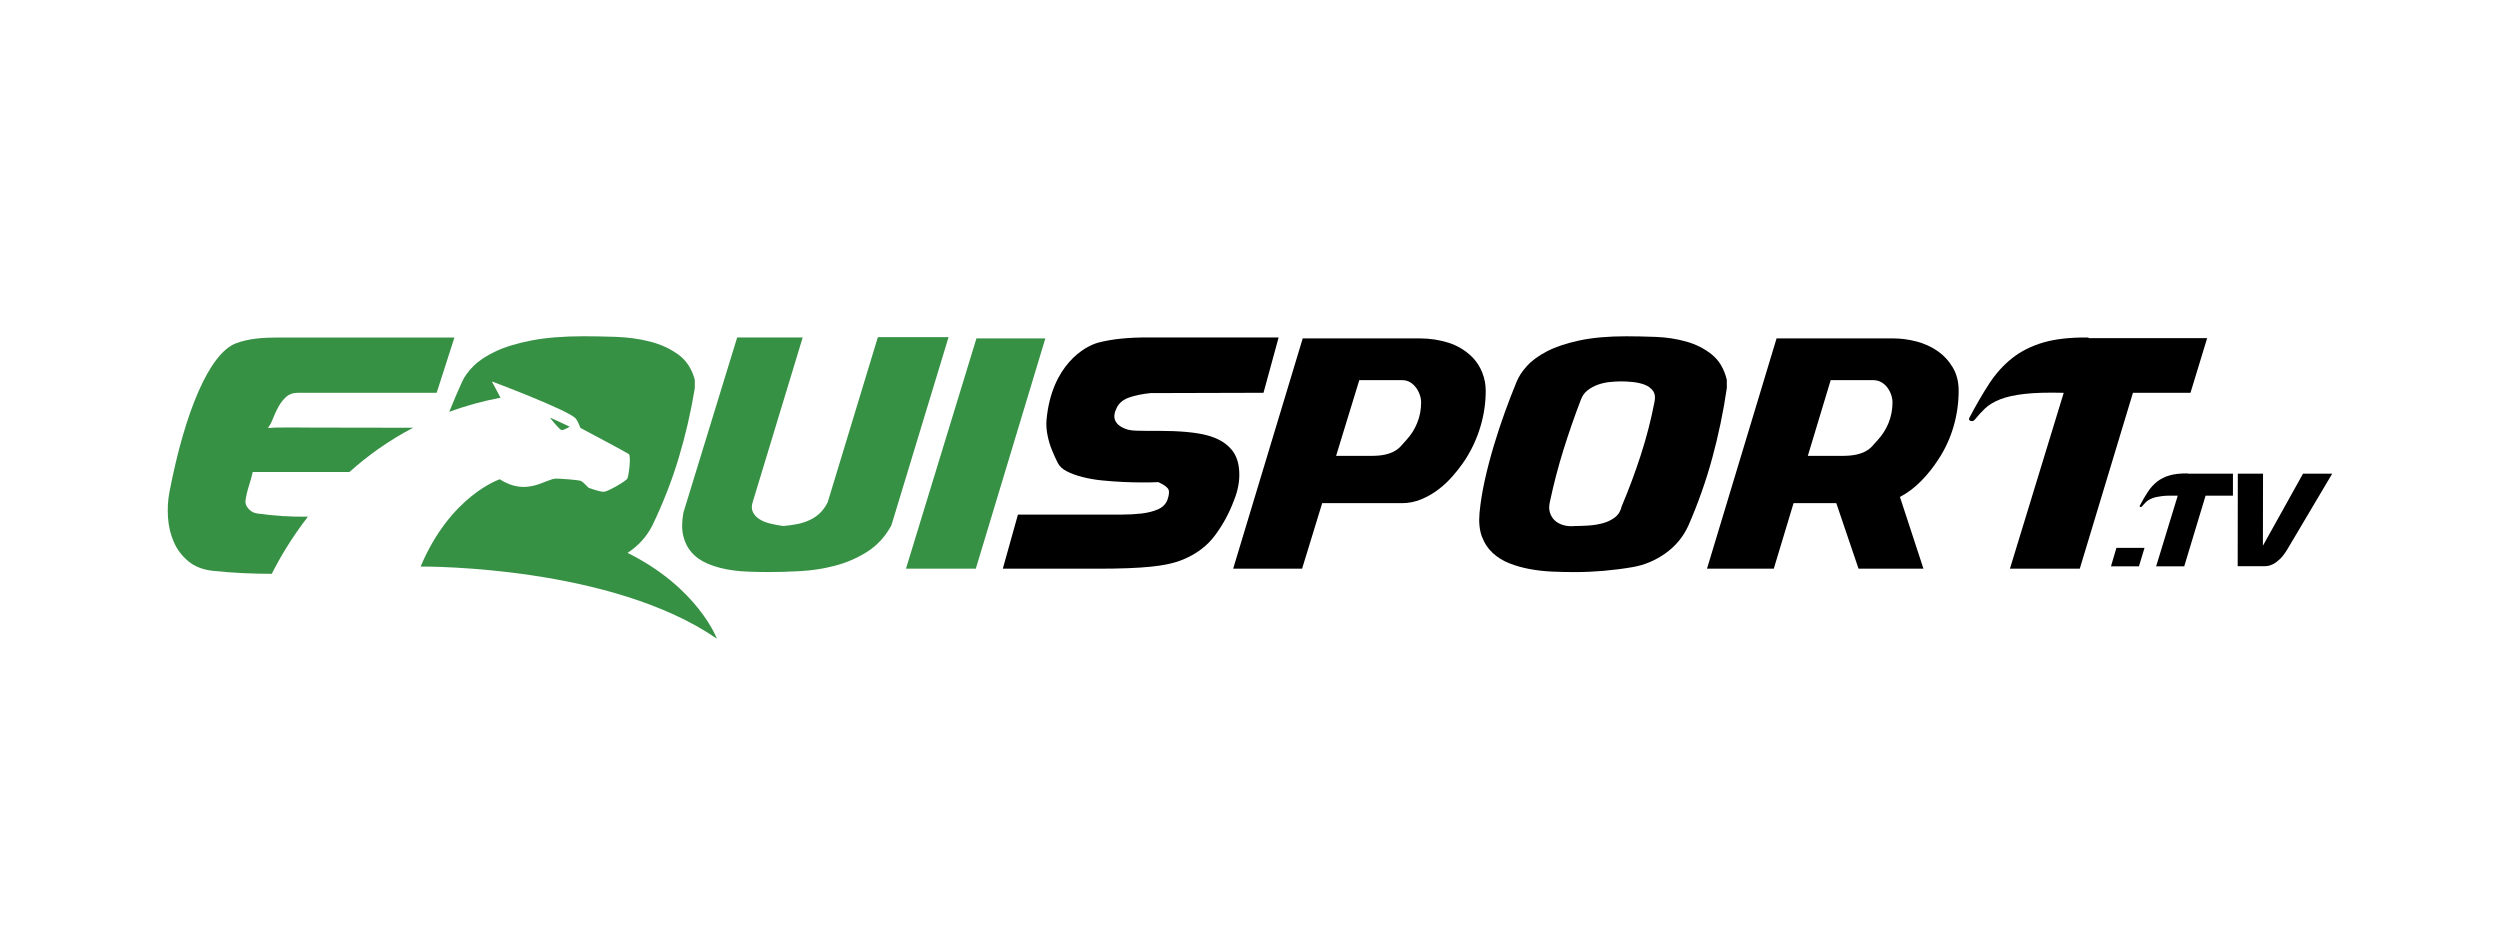 <?xml version="1.0" encoding="UTF-8"?>
<svg id="Layer_1" xmlns="http://www.w3.org/2000/svg" version="1.1" viewBox="0 0 800 300">
  <!-- Generator: Adobe Illustrator 29.1.0, SVG Export Plug-In . SVG Version: 2.1.0 Build 142)  -->
  <defs>
    <style>
      .st0 {
        fill: #379144;
      }
    </style>
  </defs>
  <g>
    <path class="st0" d="M256.86,108l-15.92,52.42c-.46,1.32-.48,2.44-.05,3.36.43.92,1.12,1.7,2.08,2.32.96.63,2.11,1.1,3.46,1.43,1.35.33,2.75.59,4.2.79,1.52-.13,2.97-.33,4.35-.59,1.38-.26,2.7-.68,3.96-1.24,1.25-.56,2.37-1.3,3.36-2.23.99-.92,1.85-2.11,2.57-3.56l16.02-52.72c.06-.06.2-.1.4-.1h22.25l-18.3,60.24c-1.98,3.63-4.57,6.45-7.76,8.46-3.2,2.01-6.63,3.5-10.29,4.45-3.66.96-7.35,1.53-11.08,1.73-3.73.2-7.11.3-10.14.3-2.24,0-4.55-.05-6.92-.15-2.37-.1-4.65-.36-6.82-.79-2.18-.43-4.2-1.05-6.08-1.88-1.88-.82-3.46-1.94-4.75-3.36-1.29-1.42-2.19-3.17-2.72-5.24-.53-2.08-.53-4.6,0-7.57l17.21-56.08h20.97Z"/>
    <path class="st0" d="M312.45,108.29h22.06l-22.25,73.69h-22.35l22.55-73.69Z"/>
  </g>
  <path d="M361.37,127.18c1.91-.66,4.19-1.12,6.81-1.39l36.14-.1,4.84-17.7h-41.21c-6.53-.07-12.01.48-16.44,1.63-4.43,1.15-14.94,7.19-16.61,24.58-.18,1.84,0,3.59.34,5.24.34,1.65.81,3.2,1.41,4.65.59,1.45,1.19,2.77,1.8,3.96.53,1.12,1.5,2.04,2.93,2.77,1.43.73,3.09,1.34,5.01,1.83,1.92.5,4.02.86,6.31,1.09,2.29.23,4.54.39,6.76.49,2.21.1,4.29.15,6.25.15s3.6-.03,4.95-.1c1.58.73,2.61,1.42,3.09,2.08.49.66.44,1.84-.16,3.56-.53,1.38-1.54,2.41-3.04,3.07-1.5.66-3.27,1.1-5.29,1.34-2.02.23-4.16.34-6.42.34h-33.1l-4.84,17.31h30.86c6.75,0,12.27-.21,16.54-.64,4.28-.43,7.74-1.2,10.37-2.33,4.27-1.78,7.67-4.37,10.18-7.76,2.52-3.4,4.52-7.11,6.02-11.13,1.28-3.16,1.84-6.21,1.69-9.15-.15-2.94-.94-5.26-2.36-6.97-1.81-2.24-4.51-3.82-8.11-4.75-3.6-.92-8.75-1.38-15.43-1.38h-4.05c-1.13,0-2.11-.02-2.93-.05-.83-.03-1.54-.1-2.14-.2-.6-.1-1.2-.28-1.8-.55-1.43-.59-2.39-1.43-2.88-2.52-.48-1.09-.32-2.46.51-4.11.75-1.51,2.09-2.6,4-3.26Z"/>
  <g>
    <path d="M423.1,161.01l-6.43,20.97h-22.06l22.26-73.69h37.49c3.17,0,6.21.46,9.15,1.38,2.93.92,5.52,2.51,7.76,4.75,1.32,1.38,2.34,3,3.07,4.85.72,1.85,1.09,3.76,1.09,5.74,0,3.89-.56,7.71-1.68,11.47-1.12,3.76-2.74,7.29-4.85,10.58-1.19,1.78-2.51,3.51-3.96,5.19-1.45,1.68-3.03,3.17-4.75,4.45-1.71,1.29-3.54,2.32-5.49,3.12-1.95.79-3.97,1.19-6.08,1.19h-25.52ZM438.63,145.88c1.85,0,3.36-.13,4.55-.4,1.19-.26,2.19-.63,3.02-1.09.82-.46,1.52-1,2.08-1.63.56-.63,1.14-1.27,1.73-1.93,1.52-1.65,2.69-3.49,3.51-5.54.82-2.04,1.24-4.22,1.24-6.53,0-.79-.15-1.62-.45-2.47-.3-.86-.71-1.63-1.24-2.32-.53-.69-1.15-1.25-1.88-1.68-.73-.43-1.55-.64-2.47-.64h-13.75l-7.42,24.23h11.08Z"/>
    <path d="M547.93,146.52c-1.98,7.29-4.52,14.49-7.62,21.61-1.65,3.63-4.09,6.59-7.32,8.9-3.23,2.31-6.76,3.79-10.58,4.45-3.1.53-6.18.92-9.25,1.19-3.07.26-6.15.4-9.25.4-2.24,0-4.58-.05-7.02-.15-2.44-.1-4.85-.36-7.22-.79-2.37-.43-4.6-1.05-6.68-1.88-2.08-.82-3.87-1.94-5.39-3.36-1.52-1.42-2.66-3.17-3.41-5.24-.76-2.08-1.01-4.6-.74-7.57.33-3.43.91-6.97,1.73-10.63.82-3.66,1.78-7.3,2.87-10.93,1.09-3.63,2.26-7.17,3.51-10.63,1.25-3.46,2.51-6.71,3.76-9.74.66-1.65,1.76-3.33,3.31-5.04,1.55-1.71,3.69-3.28,6.43-4.7,2.74-1.42,6.18-2.57,10.34-3.46s9.16-1.34,15.03-1.34c2.9,0,6.05.07,9.45.2,3.4.13,6.63.63,9.69,1.48,3.07.86,5.79,2.23,8.16,4.11,2.37,1.88,3.99,4.6,4.85,8.16v2.67c-1.12,7.58-2.67,15.02-4.65,22.3ZM525.08,145.53c1.78-5.5,3.23-11.13,4.35-16.86.33-1.52.16-2.72-.49-3.61-.66-.89-1.57-1.55-2.72-1.98-1.15-.43-2.42-.71-3.81-.84-1.38-.13-2.57-.2-3.56-.2-1.12,0-2.34.07-3.66.2-1.32.13-2.59.41-3.81.84-1.22.43-2.32,1.02-3.31,1.78-.99.76-1.72,1.77-2.18,3.02-1.98,5.14-3.82,10.45-5.54,15.92-1.71,5.47-3.16,11.01-4.35,16.62-.33,1.32-.35,2.49-.05,3.51.3,1.02.81,1.88,1.53,2.57.72.69,1.65,1.2,2.77,1.53,1.12.33,2.34.43,3.66.3,1.25,0,2.69-.05,4.3-.15,1.61-.1,3.16-.35,4.65-.74s2.79-1.02,3.91-1.88c1.12-.86,1.84-2.04,2.18-3.56,2.31-5.47,4.35-10.96,6.13-16.47Z"/>
    <path d="M587.59,161.01h-13.65l-6.33,20.97h-21.37l22.26-73.69h37.29c2.5,0,5.01.33,7.52.99,2.5.66,4.75,1.68,6.73,3.07,1.98,1.38,3.59,3.13,4.85,5.24,1.25,2.11,1.88,4.58,1.88,7.42,0,3.89-.54,7.71-1.63,11.47-1.09,3.76-2.72,7.29-4.9,10.58-1.52,2.37-3.31,4.63-5.39,6.77-2.08,2.14-4.37,3.88-6.87,5.19l7.52,22.95h-20.77l-7.12-20.97ZM589.37,145.88c1.84,0,3.38-.13,4.6-.4,1.22-.26,2.24-.63,3.07-1.09.82-.46,1.52-1,2.08-1.63.56-.63,1.14-1.27,1.73-1.93,1.52-1.65,2.69-3.49,3.51-5.54.82-2.04,1.24-4.22,1.24-6.53,0-.79-.15-1.62-.44-2.47-.3-.86-.71-1.63-1.24-2.32-.53-.69-1.17-1.25-1.93-1.68-.76-.43-1.6-.64-2.52-.64h-13.65l-7.32,24.23h10.88Z"/>
    <path d="M700.94,125.7h-18.4l-17.01,56.28h-22.35l17.21-56.28c-5.14-.13-9.31-.02-12.51.35-3.2.36-5.8.94-7.81,1.73-2.01.79-3.61,1.75-4.8,2.87-1.19,1.12-2.31,2.34-3.36,3.66-.33.4-.74.53-1.24.4-.5-.13-.68-.43-.54-.89,2.18-4.15,4.32-7.85,6.43-11.08,2.11-3.23,4.57-5.95,7.37-8.16,2.8-2.21,6.13-3.87,9.99-5,3.86-1.12,8.65-1.65,14.39-1.58v.2h37.98l-5.34,17.51Z"/>
  </g>
  <g>
    <path class="st0" d="M82.16,164.28c-.98-.13-1.86-.62-2.64-1.48-.77-.86-1.09-1.75-.95-2.67.21-1.52.56-3.03,1.05-4.55.49-1.51.91-3.03,1.26-4.55h30.95c5.74-5.15,12.49-10.04,20.37-14.15-11.46,0-28.8-.02-31.45-.05-3.62-.03-6.45-.05-8.48-.05s-3.39.02-4.27.05c-.88.03-1.63.08-2.27.15.63-.86,1.2-1.93,1.69-3.21.49-1.29,1.07-2.52,1.74-3.71.67-1.19,1.47-2.21,2.42-3.07.95-.86,2.16-1.29,3.64-1.29h44.51l5.69-17.7h-56.31c-4.99,0-9.65.34-13.65,1.88-8.48,3.27-16.3,21.91-21.24,47.58-.48,2.51-.65,5.18-.47,8.01.17,2.84.79,5.48,1.85,7.92,1.05,2.44,2.62,4.52,4.69,6.23,2.07,1.72,4.76,2.74,8.06,3.07,6.22.64,12.43.94,18.62.93,2.4-4.78,6.16-11.3,11.56-18.28-5.49.07-10.95-.27-16.38-1.05Z"/>
    <path class="st0" d="M229.4,204.36s-6.05-16.25-28.58-27.44c3.49-2.29,6.14-5.22,7.94-8.79,3.43-7.12,6.24-14.33,8.43-21.61,2.19-7.29,3.9-14.72,5.15-22.3v-2.67c-.95-3.56-2.74-6.28-5.37-8.16-2.63-1.88-5.64-3.25-9.03-4.1-3.39-.86-6.97-1.35-10.73-1.49-3.76-.13-7.24-.2-10.46-.2-6.5,0-12.04.45-16.64,1.34-4.6.89-8.41,2.04-11.44,3.46-3.03,1.42-5.4,2.98-7.12,4.7-1.72,1.72-2.94,3.4-3.67,5.04-1.37,3-2.74,6.21-4.12,9.64,5.09-1.87,10.54-3.41,16.42-4.51l-2.8-5.22s24.5,9.18,26.83,11.86c.76.87,1.52,3.02,1.52,3.02,0,0,14.61,7.75,15.46,8.35.85.6,0,6.98-.43,7.84-.43.86-6.23,4.17-7.49,4.25-1.26.08-4.91-1.27-4.91-1.27,0,0-1.65-1.74-2.34-2.15-.69-.41-6.92-.79-7.99-.8-3.43-.04-9.36,5.89-18.09.21,0,0-15.77,5.17-25.34,27.94,2.72-.02,61.13-.1,94.78,23.06Z"/>
  </g>
  <path class="st0" d="M182.3,136.54s-4.79-2.28-6.31-2.89c0,0,2.97,3.88,3.73,3.96.76.08,2.58-1.07,2.58-1.07Z"/>
  <g>
    <path d="M677.26,175.31h8.99l-1.79,5.92h-8.95l1.75-5.92Z"/>
    <path d="M736.97,151.57l-12.84,23.06.04-23.06h-8.07l-.04,29.62h8.59c.19,0,.52-.02.99-.08.48-.05,1.04-.25,1.71-.57.67-.33,1.38-.87,2.17-1.59.78-.73,1.58-1.77,2.4-3.12l14.39-24.26h-9.34Z"/>
    <path d="M700.05,151.57v-.08c-2.31-.02-4.24.18-5.79.64-1.55.45-2.89,1.12-4.01,2.01-1.13.89-2.11,1.98-2.96,3.28-.85,1.3-1.71,2.78-2.58,4.45-.06.19.02.31.22.36.2.05.36,0,.5-.16.42-.53.88-1.02,1.35-1.47.48-.45,1.12-.84,1.93-1.15.81-.32,1.86-.55,3.14-.7,1.28-.15,2.96-.19,5.03-.14l-6.92,22.62h8.99l6.84-22.62h8.75v-7.04s-14.47,0-14.47,0Z"/>
  </g>
</svg>